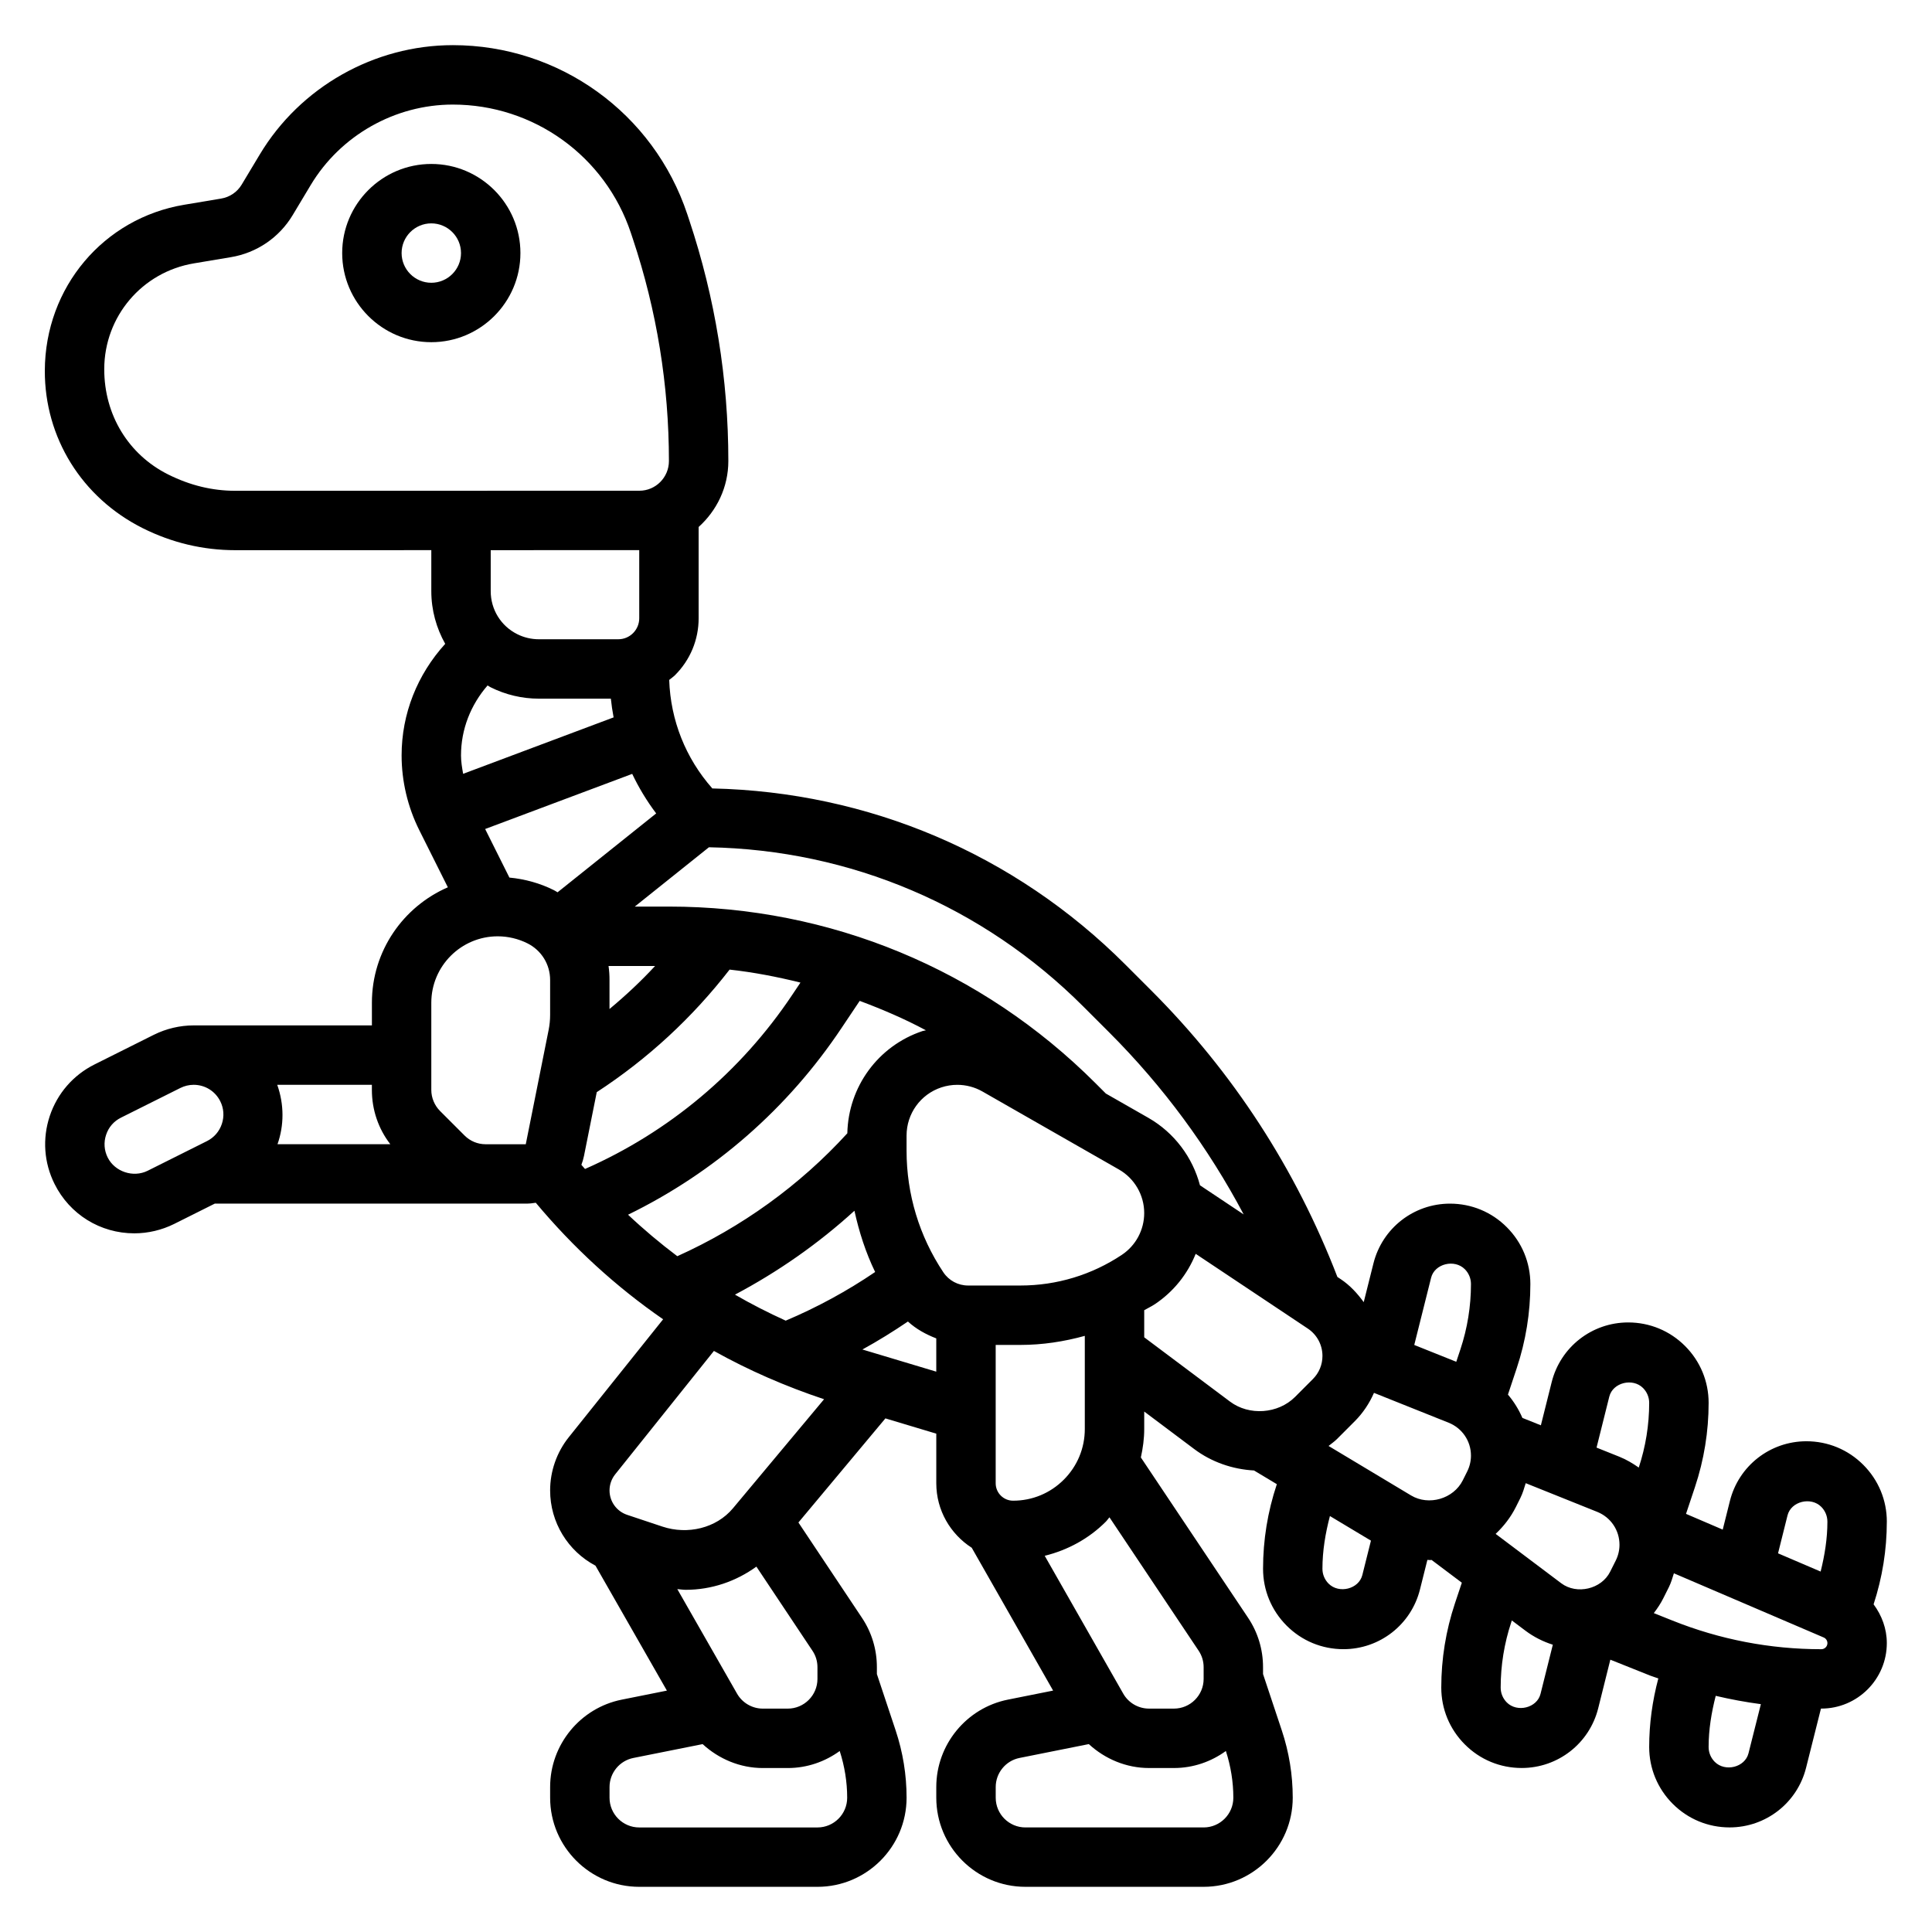 <?xml version="1.0" encoding="UTF-8"?>
<!-- Uploaded to: SVG Repo, www.svgrepo.com, Generator: SVG Repo Mixer Tools -->
<svg fill="#000000" width="800px" height="800px" version="1.1" viewBox="144 144 512 512" xmlns="http://www.w3.org/2000/svg">
 <g>
  <path d="m258.3 187.45c-13.02 0-23.617 10.598-23.617 23.617 0 13.02 10.598 23.617 23.617 23.617s23.617-10.598 23.617-23.617c0-13.02-10.594-23.617-23.617-23.617zm0 31.488c-4.336 0-7.871-3.527-7.871-7.871s3.535-7.871 7.871-7.871c4.336 0 7.871 3.527 7.871 7.871 0.004 4.344-3.531 7.871-7.871 7.871z"/>
  <path d="m644.03 547.26c0-5.691-2.219-11.035-6.242-15.066-4.023-4.031-9.375-6.246-15.066-6.246-9.613 0-17.957 6.512-20.285 15.84l-1.898 7.574-9.73-4.172 2.371-7.102c2.402-7.211 3.621-14.719 3.621-22.316 0-5.691-2.219-11.035-6.242-15.066-4.023-4.031-9.379-6.246-15.07-6.246-9.613 0-17.957 6.512-20.285 15.84l-2.859 11.422-4.894-1.961c-0.969-2.242-2.258-4.32-3.832-6.18l2.32-6.977c2.402-7.211 3.621-14.719 3.621-22.316 0-5.691-2.219-11.043-6.242-15.066-4.016-4.035-9.367-6.246-15.059-6.246-9.613 0-17.949 6.512-20.285 15.84l-2.574 10.266c-1.684-2.312-3.629-4.449-6.086-6.086l-0.891-0.59c-11.043-28.645-27.613-54.199-49.352-75.941l-6.856-6.856c-29.34-29.34-68.094-45.746-109.44-46.664-7.07-7.996-11.074-18.051-11.43-28.758 0.52-0.434 1.07-0.797 1.551-1.273 4.031-4.035 6.25-9.383 6.25-15.074v-24.184c4.793-4.32 7.871-10.523 7.871-17.484 0-21.742-3.488-43.219-10.367-63.859l-0.52-1.566c-8.926-26.785-33.895-44.781-62.125-44.781-20.828 0-40.438 11.098-51.16 28.969l-4.793 7.984c-1.18 1.977-3.164 3.328-5.457 3.707l-9.773 1.637c-21.352 3.559-36.883 21.844-36.945 43.98-0.047 17.711 9.77 33.629 25.977 41.746 7.723 3.856 15.973 5.816 24.496 5.816h0.062l51.887-0.008v10.871c0 5.023 1.34 9.785 3.684 13.957-7.383 8.141-11.555 18.5-11.555 29.57 0 6.824 1.613 13.648 4.66 19.758l7.598 15.191c-11.824 5.125-20.129 16.895-20.129 30.582v6.016h-47.234c-3.637 0-7.281 0.859-10.555 2.488l-15.742 7.871c-5.637 2.824-9.84 7.676-11.84 13.648-1.992 5.992-1.543 12.391 1.281 18.035 4.023 8.055 12.117 13.062 21.129 13.062 3.629 0 7.273-0.859 10.555-2.488l10.762-5.383h82.422c0.906 0 1.785-0.086 2.652-0.234 9.91 11.863 21.23 22.238 33.746 30.883l-25 31.25c-3.188 3.981-4.945 8.996-4.945 14.098 0 8.469 4.707 16.082 12.02 19.949l18.926 33.109-11.957 2.394c-10.996 2.191-18.988 11.93-18.988 23.156v2.832c0 13.02 10.598 23.617 23.617 23.617h47.23c13.02 0 23.617-10.598 23.617-23.617 0-6.07-0.977-12.066-2.898-17.832l-4.973-14.938v-1.828c0-4.691-1.371-9.219-3.969-13.098l-16.824-25.238 23.051-27.59 13.484 4.047v13.145c0 7.18 3.762 13.477 9.398 17.098l21.562 37.848-11.973 2.394c-10.996 2.195-18.988 11.934-18.988 23.16v2.832c0 13.02 10.598 23.617 23.617 23.617h47.23c13.02 0 23.617-10.598 23.617-23.617 0-6.07-0.977-12.066-2.898-17.832l-4.973-14.938v-1.828c0-4.691-1.371-9.219-3.977-13.105l-28.402-42.469c0.543-2.457 0.891-4.969 0.891-7.551v-4.613l13.273 9.957c4.566 3.426 10.133 5.352 15.824 5.66l6.047 3.629-0.031 0.102c-2.402 7.211-3.621 14.719-3.621 22.316 0 5.691 2.219 11.035 6.242 15.066 4.019 4.035 9.371 6.246 15.062 6.246 9.613 0 17.957-6.512 20.285-15.84l1.961-7.824c0.223 0.008 0.449 0.047 0.68 0.047 0.148 0 0.285-0.031 0.434-0.031l8.016 6.031-1.828 5.473c-2.402 7.211-3.621 14.719-3.621 22.316 0 5.691 2.219 11.043 6.242 15.066 4.019 4.039 9.375 6.25 15.066 6.25 9.613 0 17.957-6.512 20.285-15.84l3.211-12.863 10.562 4.219c0.707 0.285 1.441 0.473 2.156 0.746-1.578 5.934-2.422 12.016-2.422 18.172 0 5.691 2.219 11.035 6.242 15.066s9.375 6.246 15.066 6.246c9.613 0 17.957-6.512 20.277-15.832l3.938-15.664c0.031 0 0.062 0.008 0.094 0.008 9.574 0 17.359-7.785 17.359-17.359 0-3.809-1.332-7.344-3.504-10.273 2.316-7.086 3.504-14.453 3.504-21.906zm-460.91-92.992c-3.84 1.898-8.699 0.242-10.578-3.512-0.945-1.883-1.094-4.016-0.426-6.016 0.668-2.023 2.039-3.598 3.945-4.551l15.734-7.863c1.094-0.551 2.32-0.84 3.523-0.84 3.008 0 5.707 1.668 7.055 4.359 0.938 1.867 1.086 4 0.418 6.008-0.668 2-2.07 3.613-3.945 4.551zm34.422-7.039c1.762-4.984 1.785-10.516-0.07-15.742h25.082v1.355c0 5.273 1.715 10.289 4.887 14.391zm400.17 98.367c0.938-3.746 6.219-5.008 8.941-2.273 1.047 1.055 1.629 2.457 1.629 3.938 0 4.481-0.715 8.887-1.793 13.219l-11.289-4.832zm-47.23-31.484c0.938-3.738 6.211-5.016 8.941-2.273 1.047 1.055 1.629 2.457 1.629 3.938 0 5.832-0.938 11.602-2.762 17.145-1.59-1.117-3.281-2.125-5.148-2.875l-6.039-2.418zm-74.398 13.082c0.746-0.613 1.551-1.148 2.242-1.844l4.715-4.723c2.188-2.195 3.871-4.746 5.078-7.504l19.805 7.918c3.582 1.445 5.898 4.859 5.898 8.711 0 1.449-0.34 2.891-0.992 4.188l-1.188 2.379c-2.449 4.887-8.996 6.801-13.688 3.992zm36.109-46.848c1.047 1.055 1.629 2.457 1.629 3.938 0 5.902-0.945 11.738-2.809 17.344l-1.086 3.258-11.133-4.457 4.465-17.812c0.926-3.734 6.199-5.008 8.934-2.269zm-94.246-62.754c14.367 14.367 26.254 30.543 35.645 48.246l-11.586-7.723c-1.961-7.438-6.816-13.949-13.664-17.871l-11.281-6.445-2.707-2.707c-30.207-30.207-70.363-46.84-113.08-46.84h-9.047l19.648-15.719c37.488 0.691 72.629 15.617 99.211 42.203zm-12.035 118.54c-3.582 3.59-8.352 5.566-13.43 5.566-2.543 0-4.613-2.07-4.613-4.613v-36.668h6.566c5.816 0 11.523-0.875 17.051-2.402v24.68c0 5.07-1.977 9.848-5.574 13.438zm15.398-59.59c-7.981 5.32-17.277 8.133-26.875 8.133h-13.887c-2.637 0-5.086-1.309-6.551-3.504-6.375-9.566-9.746-20.695-9.746-32.199v-4.039c0-5.793 3.691-10.926 9.188-12.754 1.387-0.461 2.816-0.688 4.25-0.688 2.32 0 4.629 0.598 6.676 1.77l36.156 20.664c4.141 2.363 6.707 6.785 6.707 11.539 0 4.465-2.211 8.598-5.918 11.078zm-89.09 17.445c-4.606-2.094-9.094-4.375-13.445-6.894 11.43-6.055 22.105-13.516 31.66-22.23 1.234 5.598 2.977 11.059 5.488 16.23-7.445 5.059-15.367 9.367-23.703 12.895zm-73.219-117.42-6.43-12.871 38.973-14.609c1.754 3.684 3.871 7.188 6.352 10.477l-26.137 20.906c-0.324-0.18-0.613-0.395-0.953-0.559-3.672-1.848-7.711-2.957-11.805-3.344zm-12.828-32.367c0-6.918 2.559-13.383 7.039-18.547 0.285 0.156 0.543 0.348 0.836 0.496 3.93 1.965 8.332 3.004 12.73 3.004h19.105c0.172 1.668 0.426 3.32 0.73 4.961l-39.879 14.957c-0.281-1.621-0.562-3.234-0.562-4.871zm39.098 55.805h12.328c-3.769 4.07-7.809 7.848-12.074 11.391v-7.676c0.008-1.262-0.078-2.496-0.254-3.715zm-7.195 52.688c0.285-0.762 0.527-1.551 0.691-2.371l3.379-16.887c13.531-8.824 25.324-19.727 35.203-32.48 6.375 0.699 12.617 1.914 18.781 3.441l-2.141 3.195c-13.707 20.547-32.801 36.449-54.953 46.199-0.32-0.367-0.645-0.723-0.961-1.098zm69-36.348 4.754-7.102c6 2.242 11.895 4.762 17.555 7.801-0.301 0.086-0.613 0.102-0.922 0.203-11.746 3.922-19.648 14.762-19.91 27.086-12.57 13.785-28.023 24.906-45.059 32.574-4.543-3.426-8.902-7.078-13.051-10.996 22.934-11.203 42.375-28.176 56.633-49.566zm-160.67-142.28h-0.039c-6.07 0-11.949-1.402-17.82-4.336-10.469-5.234-16.949-15.75-16.918-27.938 0.031-13.934 10.035-25.711 23.781-28l9.77-1.637c6.848-1.133 12.816-5.195 16.383-11.141l4.785-7.981c7.887-13.148 22.316-21.32 37.656-21.32 21.445 0 40.406 13.664 47.191 34.023l0.52 1.566c6.348 19.023 9.559 38.832 9.559 58.875 0 4.344-3.512 7.871-7.832 7.871zm107 15.727v18.051c0 1.48-0.582 2.883-1.629 3.938-1.055 1.055-2.449 1.629-3.938 1.629h-21.059c-1.969 0-3.938-0.465-5.699-1.348-4.336-2.164-7.035-6.531-7.035-11.391v-10.871zm-46.281 155.14-6.519-6.519c-1.461-1.473-2.305-3.496-2.305-5.566v-23.113c0-9.703 7.898-17.602 17.602-17.602 2.715 0 5.441 0.645 7.871 1.859 3.719 1.859 6.016 5.582 6.016 9.73v9.211c0 1.355-0.133 2.715-0.402 4.047l-6.051 30.258h-10.645c-2.094 0-4.078-0.82-5.566-2.305zm39.906 89.785 26.168-32.707c9.234 5.164 19.012 9.406 29.191 12.801l-24.145 28.898c-4.449 5.32-12.051 7.055-18.672 4.863l-9.352-3.117c-2.816-0.938-4.688-3.535-4.688-6.477 0-1.543 0.527-3.047 1.496-4.262zm53.605 93.578h-47.23c-4.336 0-7.871-3.527-7.871-7.871v-2.832c0-3.746 2.66-6.992 6.328-7.715l18.344-3.668c4.305 3.953 9.949 6.34 15.953 6.34h6.606c5.148 0 9.887-1.699 13.77-4.512 1.289 4.008 1.977 8.172 1.977 12.383 0 4.348-3.535 7.875-7.875 7.875zm0-42.473v3.109c0 4.344-3.535 7.871-7.871 7.871h-6.606c-2.816 0-5.434-1.52-6.832-3.969l-15.832-27.703c0.742 0.051 1.473 0.188 2.215 0.188 6.832 0 13.336-2.227 18.742-6.148l14.863 22.301c0.867 1.289 1.32 2.793 1.32 4.352zm11.91-84.191c4.141-2.273 8.156-4.762 12.066-7.414 2.18 2 4.762 3.41 7.512 4.473v8.816zm90.43 126.66h-47.23c-4.336 0-7.871-3.527-7.871-7.871v-2.832c0-3.746 2.66-6.992 6.328-7.715l18.344-3.668c4.301 3.953 9.945 6.34 15.953 6.34h6.602c5.148 0 9.887-1.699 13.77-4.512 1.289 4.008 1.977 8.172 1.977 12.383 0 4.348-3.535 7.875-7.871 7.875zm-1.316-46.824c0.859 1.289 1.316 2.793 1.316 4.352v3.109c0 4.344-3.535 7.871-7.871 7.871h-6.606c-2.816 0-5.434-1.52-6.824-3.961l-20.812-36.535c6.07-1.504 11.668-4.512 16.199-9.047 0.363-0.363 0.613-0.789 0.953-1.156zm-14.43-83.066v-7.18c0.93-0.551 1.906-0.984 2.809-1.59 4.961-3.305 8.684-7.988 10.832-13.352l29.711 19.805c2.434 1.621 3.883 4.328 3.883 7.242 0 2.332-0.906 4.519-2.559 6.164l-4.707 4.715c-4.504 4.496-12.156 5.047-17.238 1.227zm48.863 65.281c-1.047-1.055-1.633-2.453-1.633-3.934 0-4.746 0.781-9.406 1.984-13.98l10.871 6.519-2.281 9.117c-0.938 3.742-6.211 5.019-8.941 2.277zm49.633-20.316 1.188-2.379c0.621-1.242 1.008-2.59 1.418-3.93l18.957 7.606c3.578 1.441 5.894 4.859 5.894 8.711 0 1.449-0.34 2.891-0.992 4.188l-1.48 2.953c-2.305 4.629-8.84 6.156-12.957 3.07l-17.391-13.09c2.141-2.019 3.992-4.391 5.363-7.129zm-2.402 51.805c-1.047-1.055-1.629-2.453-1.629-3.934 0-5.902 0.945-11.738 2.809-17.344l0.148-0.457 3.629 2.731c2.18 1.637 4.637 2.875 7.234 3.699l-3.258 13.027c-0.926 3.742-6.203 5.012-8.934 2.277zm64.047 13.469c-0.938 3.746-6.203 5.016-8.941 2.273-1.047-1.051-1.629-2.453-1.629-3.934 0-4.598 0.746-9.125 1.883-13.562 3.953 0.93 7.934 1.668 11.965 2.203zm19.301-27.582c-13.594 0-26.883-2.559-39.508-7.613l-4.887-1.953c0.938-1.227 1.812-2.519 2.519-3.938l1.48-2.953c0.582-1.164 0.93-2.426 1.324-3.66l39.707 17.012c0.594 0.258 0.98 0.848 0.98 1.492 0 0.891-0.727 1.613-1.617 1.613z"/>
 </g>
</svg>